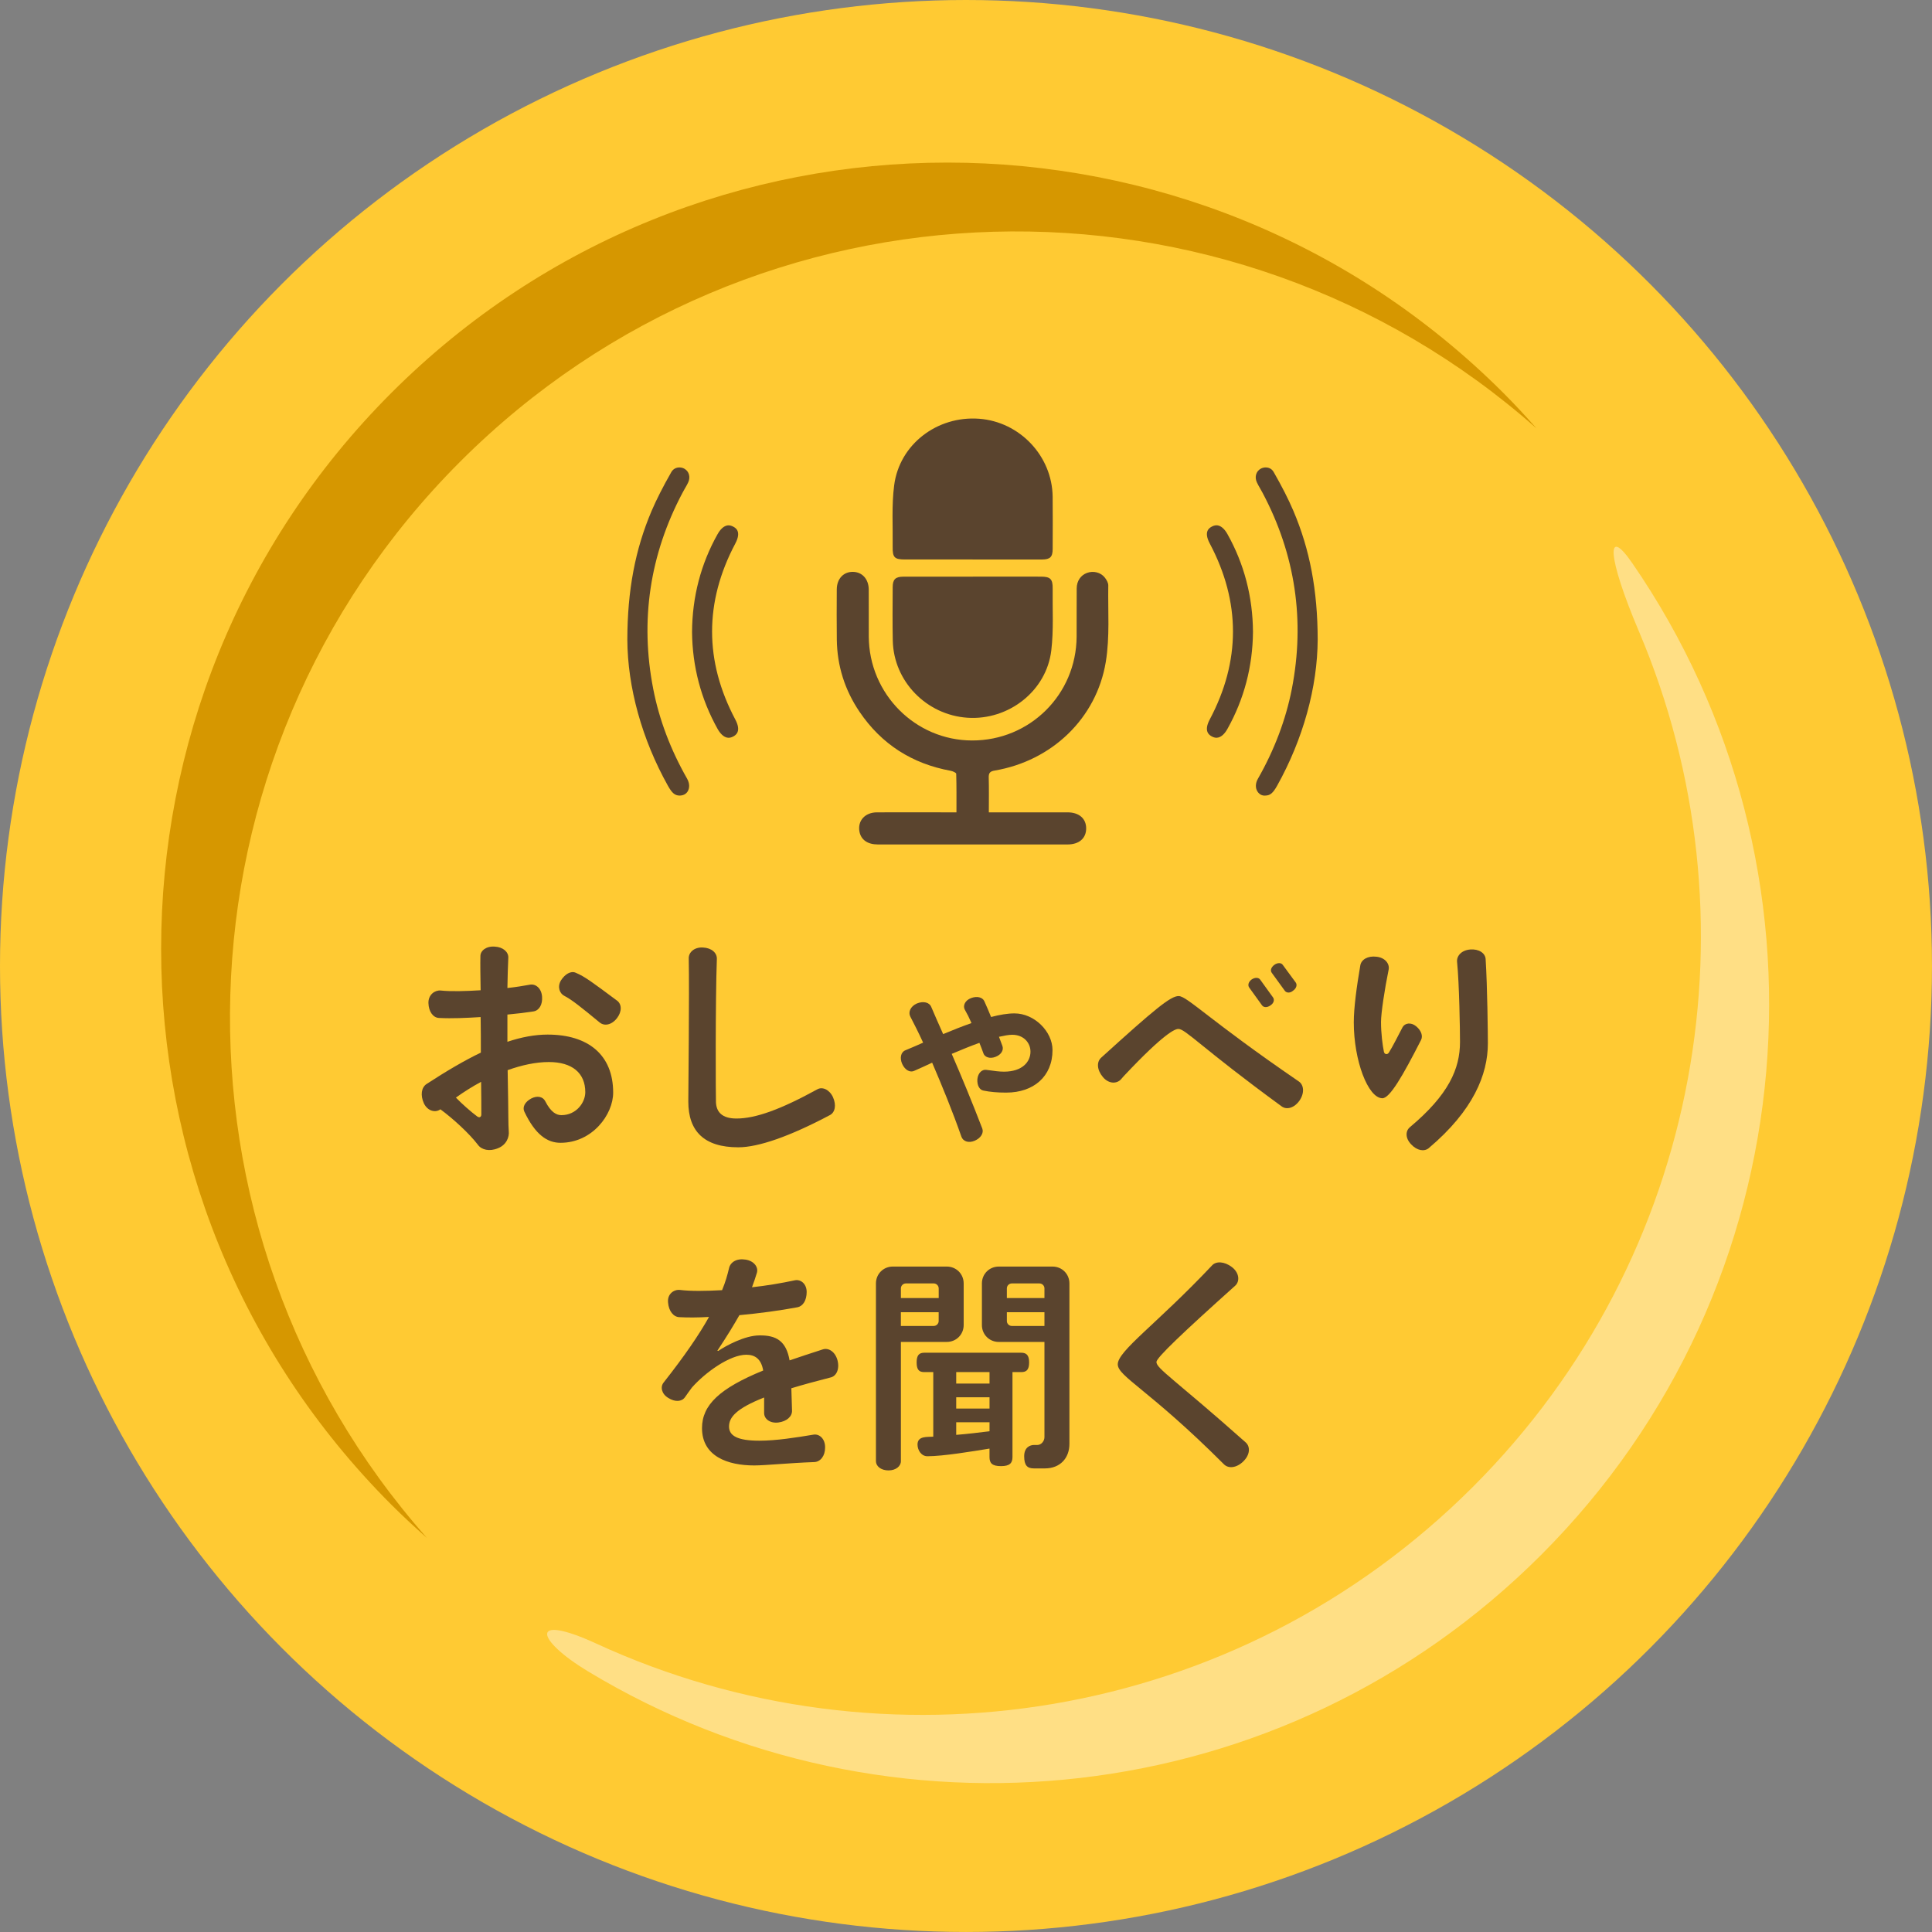 <?xml version="1.0" encoding="UTF-8"?>
<svg id="_レイヤー_2" data-name="レイヤー 2" xmlns="http://www.w3.org/2000/svg" viewBox="0 0 94.463 94.463">
  <rect x="0" y="0" width="94.463" height="94.463" fill="#808080" stroke="none"/>
  <defs>
    <style>
      .cls-1 {
        fill: #ffca33;
      }

      .cls-2 {
        fill: #d69700;
      }

      .cls-3 {
        fill: #5a442e;
      }

      .cls-4 {
        fill: #fff;
        opacity: .4;
      }
    </style>
  </defs>
  <g id="_レイヤー_1-2" data-name="レイヤー 1">
    <g>
      <circle class="cls-1" cx="47.231" cy="47.231" r="47.231"/>
      <circle class="cls-1" cx="46.775" cy="46.811" r="38.441"/>
      <g>
        <g id="kssy3K">
          <g>
            <path class="cls-3" d="M48.346,39.719c.163,0,.279,0,.395-0,1.153-0,2.306-.001,3.459,0,.56,.001,.907,.303,.907,.785,0,.481-.343,.785-.908,.785-3.093,.002-6.186,.002-9.278-0-.502-0-.821-.229-.897-.62-.104-.532,.263-.948,.855-.95,1.164-.004,2.328-0,3.491,0,.117,0,.233,0,.395,0,0-.647,.007-1.268-.012-1.887-.002-.052-.171-.127-.271-.145-1.886-.346-3.382-1.297-4.457-2.886-.718-1.061-1.093-2.24-1.11-3.524-.011-.819-.006-1.638-.002-2.457,.003-.523,.331-.87,.798-.859,.45,.01,.762,.357,.765,.866,.005,.765-.002,1.53,.002,2.295,.012,2.801,2.271,5.076,5.046,5.083,2.828,.007,5.099-2.245,5.116-5.078,.005-.787-.003-1.573,.004-2.36,.003-.366,.201-.645,.505-.756,.312-.114,.676-.026,.876,.237,.081,.107,.165,.25,.163,.375-.021,1.248,.08,2.518-.121,3.738-.457,2.773-2.649,4.843-5.43,5.314-.236,.04-.3,.121-.294,.347,.015,.548,.005,1.096,.005,1.697Z"/>
            <path class="cls-3" d="M47.569,28.193c1.11,0,2.219-.001,3.329,.001,.457,.001,.576,.117,.571,.574-.013,1.012,.052,2.033-.067,3.033-.236,1.985-2.087,3.426-4.097,3.292-2.004-.133-3.608-1.777-3.653-3.762-.02-.872-.008-1.745-.005-2.618,.001-.388,.134-.517,.531-.518,1.131-.003,2.262-.001,3.393-.001Z"/>
            <path class="cls-3" d="M47.552,27.355c-1.099,0-2.197,0-3.296-0-.522-0-.618-.093-.61-.626,.014-1.001-.055-2.013,.073-2.999,.259-2.007,2.104-3.407,4.151-3.256,1.989,.146,3.574,1.82,3.598,3.811,.01,.851,.004,1.702,.001,2.553-.001,.397-.123,.517-.524,.518-1.131,.003-2.262,.001-3.393,.001Z"/>
          </g>
        </g>
        <g>
          <path class="cls-3" d="M35.089,26.11c-.822,1.46-1.243,3.073-1.252,4.792,.015,1.689,.437,3.285,1.251,4.742,.126,.224,.281,.372,.438,.415,.11,.031,.217,.012,.339-.057,.098-.057,.401-.231,.087-.822-1.514-2.854-1.514-5.747-.002-8.601,.317-.596,.015-.765-.083-.821h-.001c-.085-.048-.166-.072-.243-.072-.034,0-.068,.004-.101,.014-.157,.044-.307,.186-.433,.412Z"/>
          <g>
            <path class="cls-3" d="M33.597,38.075c-.809-1.415-1.367-2.893-1.658-4.39-.652-3.343-.17-6.57,1.431-9.589,.034-.065,.071-.131,.108-.196l.031-.054c.05-.086,.1-.173,.141-.263,.118-.257,.04-.536-.185-.664-.074-.042-.16-.064-.247-.064-.151,0-.303,.069-.394,.226-.417,.733-.723,1.335-.962,1.893-.806,1.89-1.184,3.89-1.189,6.295,.01,2.337,.714,4.877,1.984,7.15,.2,.356,.337,.473,.561,.48h.002c.187,0,.323-.073,.404-.206,.104-.172,.093-.404-.028-.617Z"/>
            <polygon class="cls-3" points="33.622 23.982 33.623 23.981 33.622 23.981 33.622 23.982"/>
          </g>
          <path class="cls-3" d="M59.238,36.001c.12,.069,.231,.088,.336,.057,.16-.044,.31-.187,.438-.415,.814-1.453,1.236-3.049,1.251-4.744-.01-1.715-.43-3.327-1.251-4.789-.127-.226-.277-.368-.432-.412-.034-.01-.067-.014-.102-.014-.077,0-.158,.023-.245,.073-.098,.056-.398,.225-.081,.82,1.512,2.856,1.511,5.75-.003,8.601-.314,.591-.01,.765,.089,.822Z"/>
          <path class="cls-3" d="M61.88,38.898c.226-.007,.363-.124,.563-.48,1.269-2.273,1.973-4.813,1.984-7.151-.005-2.401-.383-4.401-1.19-6.293-.243-.569-.549-1.171-.962-1.894-.112-.197-.293-.226-.39-.226-.087,0-.175,.023-.248,.065-.226,.128-.303,.407-.185,.663,.047,.102,.102,.199,.158,.296,.052,.092,.087,.154,.122,.218,1.601,3.016,2.082,6.242,1.431,9.588-.293,1.498-.85,2.975-1.658,4.391-.123,.214-.133,.445-.028,.616,.085,.141,.231,.228,.404,.207Z"/>
        </g>
      </g>
      <g>
        <path class="cls-3" d="M27.406,55.876c-.638,0-1.231-.385-1.771-1.529-.1-.22,.032-.473,.341-.638,.297-.154,.572-.088,.682,.132,.286,.562,.562,.683,.793,.683,.726,0,1.166-.616,1.166-1.122,0-.946-.649-1.475-1.782-1.475-.649,0-1.332,.154-2.014,.396,.022,1.155,.033,2.057,.033,2.255,0,.33,.011,.572,.021,.727,.033,.286-.109,.671-.527,.836-.419,.176-.804,.077-.979-.165-.429-.562-1.21-1.276-1.837-1.738-.231,.176-.616,.099-.804-.286-.187-.407-.121-.781,.121-.946,.979-.638,1.859-1.155,2.662-1.54,0-.583,0-1.166-.011-1.738-.693,.044-1.397,.077-2.035,.044-.286-.011-.506-.308-.517-.727-.012-.406,.308-.638,.594-.615,.517,.055,1.221,.032,1.958-.012-.011-.682-.021-1.275-.011-1.672,0-.264,.286-.495,.704-.462,.407,.021,.671,.264,.66,.539-.022,.418-.033,.935-.044,1.485,.418-.044,.803-.11,1.111-.165,.264-.044,.55,.165,.583,.583,.032,.396-.144,.682-.418,.726-.353,.056-.793,.11-1.276,.154v1.331c.692-.23,1.342-.352,1.969-.352,1.98,0,3.202,.99,3.202,2.838,0,1.067-1.013,2.453-2.575,2.453Zm-3.883-2.981c-.43,.231-.848,.495-1.232,.771,.308,.319,.748,.704,1.045,.924,.11,.077,.198,.022,.198-.099,0-.396,0-.957-.011-1.596Zm5.809-2.893c-.936-.771-1.375-1.123-1.738-1.31-.22-.11-.363-.429-.165-.759,.198-.309,.484-.474,.715-.374,.451,.187,.825,.473,2.024,1.364,.231,.165,.253,.527,0,.857-.264,.341-.616,.396-.836,.221Z"/>
        <path class="cls-3" d="M40.574,54.523c-1.97,1.045-3.499,1.573-4.478,1.573-1.673,0-2.442-.792-2.442-2.233,0-.484,.055-5.38,.021-6.997-.011-.297,.265-.562,.693-.539,.429,.021,.693,.264,.682,.561-.076,2.036-.055,6.8-.044,7.009,.022,.473,.298,.792,1.002,.792,.935,0,2.156-.44,3.96-1.431,.242-.132,.583,.011,.759,.386,.177,.396,.1,.748-.153,.88Z"/>
        <path class="cls-3" d="M49.208,53.422c-.451,0-.804-.033-1.122-.099-.198-.033-.319-.265-.298-.562,.033-.308,.231-.483,.44-.451,.396,.056,.638,.088,.858,.088,.902,0,1.298-.483,1.298-.979,0-.43-.33-.825-.891-.825-.177,0-.396,.044-.649,.099,.055,.144,.11,.297,.165,.44,.077,.198-.044,.429-.33,.539-.275,.11-.528,.021-.594-.165-.066-.188-.133-.363-.198-.518-.407,.144-.858,.33-1.354,.539,.474,1.09,1.001,2.366,1.496,3.653,.077,.209-.065,.462-.374,.594-.308,.132-.572,.022-.648-.198-.43-1.232-.958-2.52-1.431-3.619-.275,.132-.572,.264-.869,.396-.198,.1-.451-.021-.594-.33-.133-.297-.066-.583,.153-.671,.286-.121,.583-.242,.869-.374-.23-.506-.451-.935-.627-1.276-.109-.209,0-.495,.319-.638,.319-.132,.616-.055,.704,.165,.154,.363,.352,.814,.583,1.331,.473-.198,.946-.385,1.386-.539-.109-.253-.209-.451-.329-.66-.1-.187,.011-.451,.308-.561,.286-.11,.562-.044,.649,.153,.109,.231,.209,.484,.33,.771,.418-.11,.803-.176,1.144-.176,.979,0,1.859,.891,1.859,1.793,0,1.298-.935,2.079-2.255,2.079Z"/>
        <path class="cls-3" d="M62.662,54.093c-3.928-2.871-4.709-3.795-5.05-3.784-.154,0-.671,.188-2.618,2.255-.056,.056-.11,.121-.176,.198-.198,.231-.595,.253-.892-.099-.297-.353-.319-.748-.077-.957,2.597-2.354,3.389-3.015,3.785-3.004,.418,.011,1.507,1.188,5.863,4.17,.253,.165,.297,.561,.044,.935-.253,.363-.627,.474-.88,.286Zm-.539-4.939c-.165,.121-.341,.11-.418,0l-.627-.869c-.077-.11-.044-.274,.121-.396,.165-.11,.341-.1,.418,.011l.627,.869c.077,.109,.044,.274-.121,.385Zm1.1-.715c-.153,.132-.33,.11-.406,0l-.639-.88c-.077-.11-.033-.265,.132-.386,.154-.109,.33-.109,.407,0l.639,.869c.076,.11,.032,.286-.133,.396Z"/>
        <path class="cls-3" d="M67.588,53.698c-.704-.011-1.396-1.849-1.396-3.708,0-.726,.143-1.76,.318-2.783,.044-.286,.363-.484,.792-.429,.418,.044,.649,.341,.595,.627-.198,.968-.374,2.134-.374,2.563,0,.561,.077,1.144,.143,1.463,.033,.132,.176,.144,.242,.033,.176-.275,.44-.803,.671-1.243,.11-.198,.407-.253,.66-.044s.341,.473,.242,.671c-.902,1.771-1.529,2.85-1.893,2.85Zm2.267,2.442c-.22,.176-.572,.121-.858-.188-.286-.297-.286-.648-.065-.836,1.903-1.595,2.453-2.86,2.453-4.17,0-.594-.033-2.816-.144-3.927-.021-.286,.221-.562,.649-.595,.418-.033,.727,.177,.748,.462,.088,1.376,.11,3.741,.11,4.126,0,1.529-.715,3.289-2.894,5.127Z"/>
        <path class="cls-3" d="M40.607,67.35c-.737,.188-1.376,.363-1.915,.528,.012,.363,.022,.771,.033,1.089,.011,.286-.253,.528-.66,.583-.418,.056-.704-.176-.704-.462v-.759c-1.364,.539-1.716,.968-1.716,1.419s.407,.693,1.485,.693c.825,0,1.793-.154,2.651-.297,.286-.044,.571,.209,.561,.638,0,.407-.23,.693-.528,.704-1.231,.044-2.387,.165-2.937,.165-1.288,0-2.553-.44-2.553-1.826,0-1.133,.869-1.947,2.992-2.816-.099-.572-.407-.771-.825-.771-.813,0-2.013,.869-2.662,1.606-.11,.154-.231,.309-.341,.474-.154,.22-.484,.241-.814,.032-.33-.197-.396-.539-.231-.748,1.023-1.298,1.738-2.343,2.223-3.212-.55,.033-1.056,.033-1.452,.011-.286-.011-.517-.297-.55-.715-.044-.43,.297-.649,.583-.616,.528,.065,1.254,.055,2.058,.011,.165-.396,.264-.748,.341-1.078,.065-.286,.363-.484,.792-.418,.418,.055,.649,.363,.572,.638-.077,.254-.154,.484-.242,.716,.704-.077,1.43-.198,2.102-.342,.285-.055,.571,.177,.571,.572,0,.407-.176,.693-.45,.748-.881,.165-1.882,.298-2.839,.386-.275,.483-.616,1.045-1.078,1.738l.044,.011c.374-.253,1.298-.759,2.014-.759,.825-.012,1.309,.274,1.474,1.221,.495-.165,1.034-.352,1.629-.539,.285-.088,.604,.121,.715,.539,.109,.429-.056,.771-.341,.836Z"/>
        <path class="cls-3" d="M46.292,65.612h-2.244v5.831c0,.242-.242,.451-.605,.451-.374,0-.615-.209-.615-.451v-8.691c0-.462,.362-.825,.825-.825h2.64c.462,0,.825,.363,.825,.825v2.035c0,.462-.363,.825-.825,.825Zm-.396-2.618c0-.132-.11-.242-.242-.242h-1.364c-.132,0-.242,.11-.242,.242v.473h1.849v-.473Zm0,1.166h-1.849v.671h1.606c.132,0,.242-.109,.242-.241v-.43Zm4.037,2.927h-.429v4.158c0,.297-.144,.44-.562,.44-.429,0-.561-.144-.561-.44v-.418c-.814,.132-2.256,.374-3.037,.374-.297,0-.483-.297-.483-.572,0-.429,.473-.362,.77-.385v-3.157h-.439c-.253,0-.374-.11-.374-.474,0-.352,.121-.473,.374-.473h4.741c.253,0,.385,.121,.385,.473,0,.363-.132,.474-.385,.474Zm-1.551,0h-1.629v.561h1.629v-.561Zm0,1.232h-1.629v.55h1.629v-.55Zm0,1.221h-1.629v.616c.551-.044,1.101-.11,1.629-.176v-.44Zm2.706,2.256h-.539c-.319,0-.473-.144-.473-.595s.308-.55,.473-.55h.165c.198,0,.353-.188,.353-.385v-4.654h-2.233c-.463,0-.825-.363-.825-.825v-2.035c0-.462,.362-.825,.825-.825h2.629c.462,0,.825,.363,.825,.825v7.845c0,.692-.451,1.199-1.199,1.199Zm-.021-8.802c0-.132-.11-.242-.242-.242h-1.354c-.132,0-.242,.11-.242,.242v.473h1.838v-.473Zm0,1.166h-1.838v.43c0,.132,.11,.241,.242,.241h1.596v-.671Z"/>
        <path class="cls-3" d="M60.791,71.454c-.341,.33-.737,.363-.957,.132-3.631-3.63-5.171-4.279-5.182-4.873-.012-.66,1.914-1.98,4.609-4.841,.198-.22,.604-.198,.968,.077,.374,.286,.396,.704,.165,.913-2.552,2.288-3.851,3.521-3.851,3.729-.011,.319,.902,.858,4.368,3.938,.23,.209,.209,.605-.121,.924Z"/>
      </g>
      <g>
        <path class="cls-2" d="M22.5,22.571c14.447-14.447,37.528-14.984,52.626-1.625-.523-.591-1.06-1.173-1.625-1.738-15.012-15.012-39.352-15.012-54.364,0-15.012,15.012-15.012,39.352,0,54.364,.565,.565,1.148,1.102,1.739,1.625-13.359-15.098-12.822-38.179,1.624-52.626Z"/>
        <path class="cls-4" d="M72.016,72.699c-11.588,11.588-28.784,14.141-42.848,7.668-3.305-1.521-3.002-.209-.417,1.353,14.642,8.847,33.957,6.95,46.596-5.689,13.192-13.192,14.681-33.657,4.466-48.49-1.299-1.887-1.241-.346,.323,3.336,5.892,13.867,3.187,30.515-8.121,41.823Z"/>
      </g>
    </g>
  </g>
</svg>